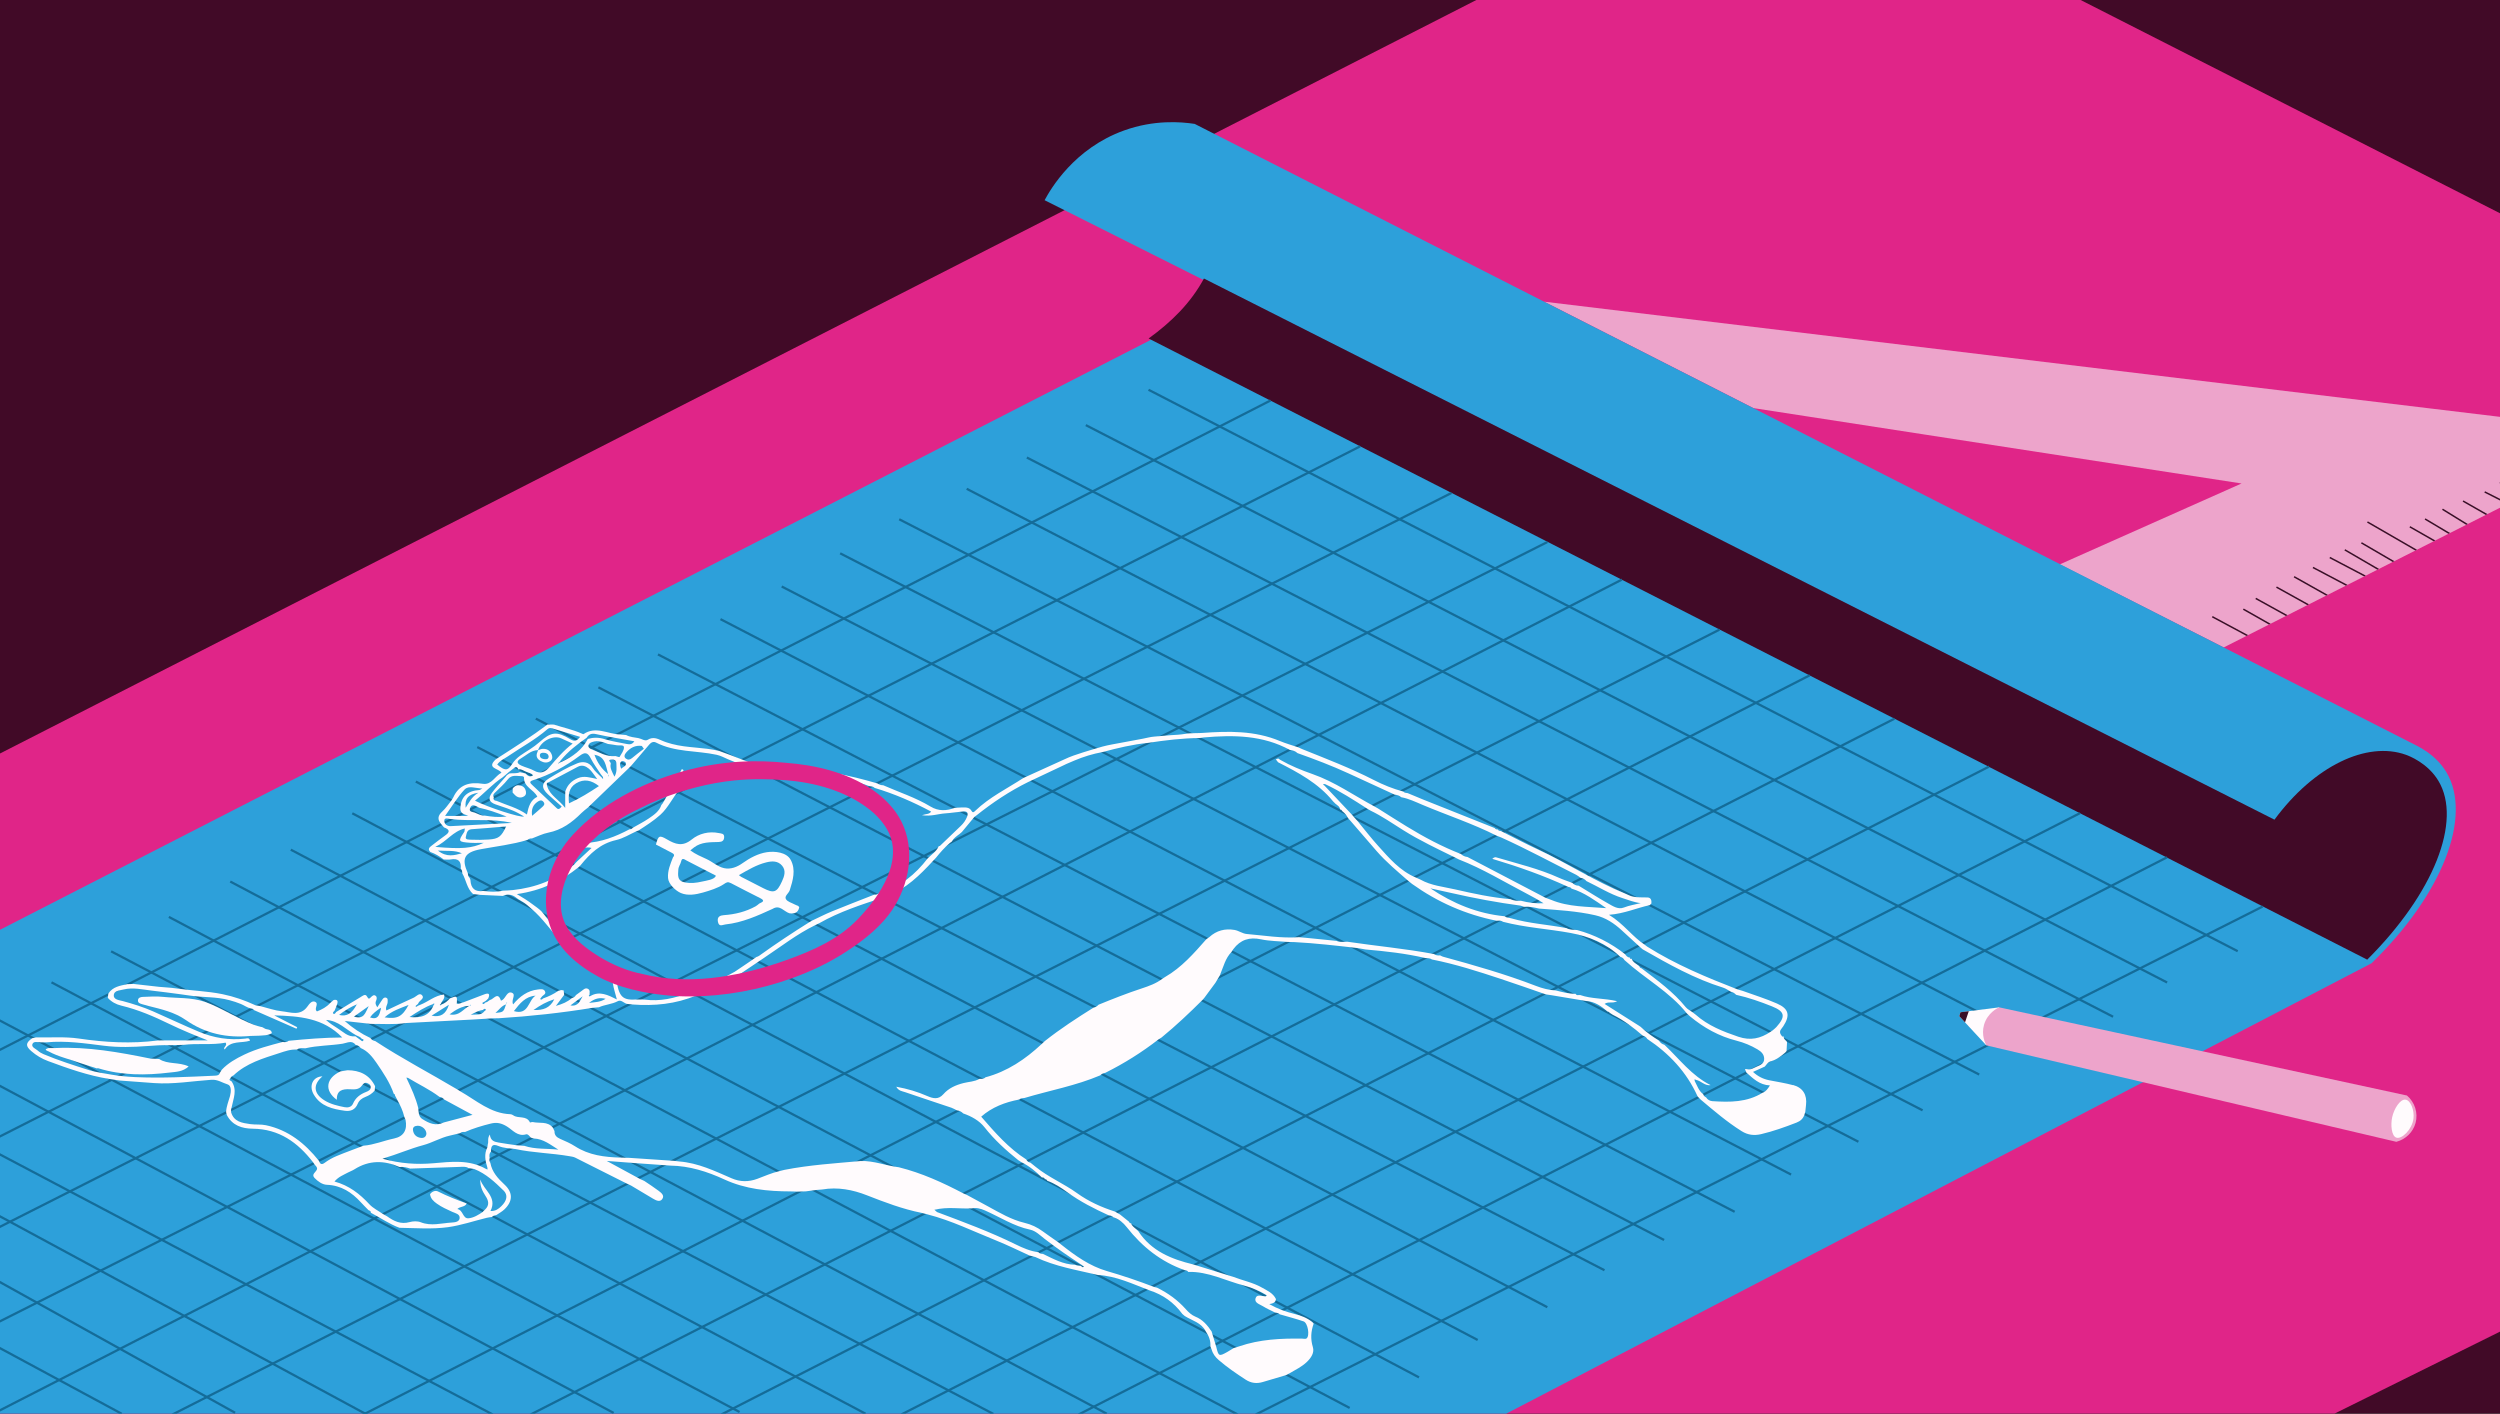 <?xml version="1.0" encoding="UTF-8"?>
<svg xmlns="http://www.w3.org/2000/svg" xmlns:xlink="http://www.w3.org/1999/xlink" id="Illustration" viewBox="0 0 840 475">
  <rect x="0" y="0" width="840" height="475" fill="#333333" stroke="none"/>
  <defs>
    <style>
      .cls-1 {
        clip-path: url(#clippath);
      }

      .cls-2 {
        fill: none;
      }

      .cls-2, .cls-3, .cls-4, .cls-5, .cls-6, .cls-7, .cls-8, .cls-9 {
        stroke-width: 0px;
      }

      .cls-10 {
        clip-path: url(#clippath-1);
      }

      .cls-3 {
        fill: #390f27;
      }

      .cls-4 {
        fill: #2da0da;
      }

      .cls-5 {
        fill: #410a27;
      }

      .cls-6 {
        fill: #146c99;
      }

      .cls-7 {
        fill: #e02588;
      }

      .cls-8 {
        fill: #fffbfd;
      }

      .cls-9 {
        fill: #eda4cb;
      }
    </style>
    <clipPath id="clippath">
      <rect class="cls-2" width="840" height="475"></rect>
    </clipPath>
    <clipPath id="clippath-1">
      <polygon class="cls-2" points="518.87 101.37 888.76 145.94 747.18 217.53 692.06 189.64 753.16 162.45 589.15 137.12 518.87 101.37"></polygon>
    </clipPath>
  </defs>
  <g class="cls-1">
    <g>
      <rect class="cls-5" x="-25.6" y="-2.5" width="954.94" height="477.47"></rect>
      <polygon class="cls-7" points="-25.6 266.24 500.95 -2.5 694.17 -2.5 929.34 117.09 929.34 403.17 784.43 474.96 -25.6 474.97 -25.6 266.24"></polygon>
      <polygon class="cls-9" points="518.87 101.37 888.76 145.94 747.18 217.53 692.06 189.64 753.16 162.45 589.15 137.12 518.87 101.37"></polygon>
      <path class="cls-4" d="m796.83,323.66l-292.03,152H-25.3s0-150.28,0-150.28L386.22,114.43c7.58-5.47,14.19-11.93,18.59-20.15l-53.82-27.01c2.02-3.77,9.91-17.39,26.68-23.43,10.09-3.63,19.02-2.94,23.75-2.21l410.77,209c5.27,2.76,8.15,6.05,9.83,8.88,8.7,14.72-1.13,40.77-25.19,64.15Z"></path>
      <path class="cls-5" d="m795.38,322.44L385.93,113.73c7.58-5.47,14.19-11.93,18.59-20.15l359.7,181.83c13.32-18.08,31.08-26.53,44.2-21.79.97.35,7.28,2.72,10.9,8.77,8.01,13.4-1.52,37.73-23.93,60.05Z"></path>
      <rect class="cls-6" x="26.31" y="385.84" width=".77" height="119.64" transform="translate(-375.82 252.5) rotate(-60.94)"></rect>
      <rect class="cls-6" x="7.26" y="419.37" width=".77" height="75.52" transform="translate(-398.35 246.91) rotate(-61.67)"></rect>
      <rect class="cls-6" x="401.17" y="389.6" width="379.45" height=".77" transform="translate(-112.33 307.99) rotate(-26.77)"></rect>
      <rect class="cls-6" x="339.18" y="381.47" width="411.53" height=".77" transform="translate(-114.13 290.25) rotate(-27.11)"></rect>
      <rect class="cls-6" x="277.85" y="374.01" width="445.34" height=".77" transform="translate(-115.48 268.38) rotate(-27.03)"></rect>
      <rect class="cls-6" x="212.24" y="367.03" width="482.47" height=".77" transform="translate(-117.51 246.57) rotate(-27.07)"></rect>
      <rect class="cls-6" x="146.16" y="358.94" width="518.71" height=".77" transform="translate(-119.01 223.56) rotate(-27.03)"></rect>
      <rect class="cls-6" x="88.26" y="351.68" width="549.93" height=".77" transform="translate(-120.42 203.83) rotate(-27.07)"></rect>
      <rect class="cls-6" x="25.1" y="343.34" width="584.25" height=".77" transform="translate(-121.18 180.71) rotate(-26.9)"></rect>
      <rect class="cls-6" x="-40.48" y="335.59" width="619.48" height=".77" transform="translate(-123.54 159.65) rotate(-27.12)"></rect>
      <rect class="cls-6" x="-66.32" y="321.01" width="619.35" height=".77" transform="translate(-118.56 143.81) rotate(-26.73)"></rect>
      <rect class="cls-6" x="-59.95" y="295.83" width="578.77" height=".77" transform="translate(-108.95 135.36) rotate(-26.82)"></rect>
      <rect class="cls-6" x="-58.28" y="272.83" width="544.74" height=".77" transform="translate(-100.44 126.42) rotate(-26.9)"></rect>
      <rect class="cls-6" x="-56.8" y="250.63" width="511.71" height=".77" transform="translate(-92.41 118.06) rotate(-27.07)"></rect>
      <rect class="cls-6" x="568.52" y="19.44" width=".77" height="411.73" transform="translate(107.96 627.73) rotate(-62.73)"></rect>
      <rect class="cls-6" x="546.09" y="32.08" width=".77" height="408.75" transform="translate(85.93 613.88) rotate(-62.73)"></rect>
      <rect class="cls-6" x="527.13" y="42.44" width=".77" height="410.5" transform="translate(65.83 603.32) rotate(-62.76)"></rect>
      <rect class="cls-6" x="503.11" y="55.44" width=".77" height="402.41" transform="translate(44.24 585.98) rotate(-62.65)"></rect>
      <rect class="cls-6" x="483.2" y="63.76" width=".77" height="408.03" transform="translate(24.31 575.39) rotate(-62.79)"></rect>
      <rect class="cls-6" x="463.74" y="74.95" width=".77" height="409.03" transform="translate(3.28 564.31) rotate(-62.77)"></rect>
      <rect class="cls-6" x="443.17" y="86.85" width=".77" height="407.05" transform="translate(-17.84 551.48) rotate(-62.72)"></rect>
      <rect class="cls-6" x="421.54" y="98.69" width=".77" height="405.25" transform="translate(-39.82 537.11) rotate(-62.58)"></rect>
      <rect class="cls-6" x="401.6" y="109.89" width=".77" height="407.37" transform="translate(-61.32 526.35) rotate(-62.63)"></rect>
      <rect class="cls-6" x="379.7" y="122.09" width=".77" height="403.36" transform="translate(-82.3 512.16) rotate(-62.59)"></rect>
      <rect class="cls-6" x="359.19" y="132.12" width=".77" height="404.08" transform="translate(-102.29 500.4) rotate(-62.7)"></rect>
      <rect class="cls-6" x="339.74" y="142.2" width=".77" height="405.82" transform="translate(-123.36 486.41) rotate(-62.37)"></rect>
      <rect class="cls-6" x="317.7" y="154.83" width=".77" height="403.11" transform="translate(-145.38 472.07) rotate(-62.26)"></rect>
      <rect class="cls-6" x="297.19" y="165.29" width=".77" height="405.45" transform="translate(-166.86 459.06) rotate(-62.13)"></rect>
      <rect class="cls-6" x="275.21" y="178.21" width=".77" height="402.2" transform="translate(-188.47 446.16) rotate(-62.2)"></rect>
      <rect class="cls-6" x="246.34" y="194.21" width=".77" height="383.2" transform="translate(-209.68 423.47) rotate(-62.12)"></rect>
      <rect class="cls-6" x="213.91" y="213.28" width=".77" height="356.59" transform="translate(-232.04 397.62) rotate(-62.09)"></rect>
      <rect class="cls-6" x="185.15" y="230" width=".77" height="334.69" transform="translate(-252.52 377.16) rotate(-62.33)"></rect>
      <rect class="cls-6" x="153.67" y="247.8" width=".77" height="309.53" transform="translate(-273.79 350.16) rotate(-62.08)"></rect>
      <rect class="cls-6" x="122.67" y="266.1" width=".77" height="283.85" transform="translate(-295.14 325.95) rotate(-62.11)"></rect>
      <rect class="cls-6" x="90.71" y="282.96" width=".77" height="260.86" transform="translate(-316.59 299.41) rotate(-61.95)"></rect>
      <rect class="cls-6" x="69.74" y="316.68" width=".77" height="216.45" transform="translate(-338.4 288.63) rotate(-62.18)"></rect>
      <rect class="cls-6" x="49.07" y="350.11" width=".77" height="170.61" transform="translate(-357.14 271.97) rotate(-61.62)"></rect>
      <path class="cls-8" d="m126.02,364.99c-.04.48-.08.96-.12,1.43-.84,1-1.9,1.68-3.11,2.14-1.16.44-2.12,1.15-2.6,2.31-.81,1.98-2.36,2.62-4.31,2.35-4.11-.56-8.12-1.49-10.44-5.42-1.78-3.02-.27-6.09,2.91-6.14-3.28,2.76-3.02,5.79.69,8.08,2.06,1.28,4.39,1.81,6.71,2.27,1.11.22,2.33.02,2.85-1.17.88-2.04,2.43-3.18,4.42-3.95.77-.3,1.61-.68,1.54-1.78-.04-.61-.55-.87-.96-1.09-.96-.52-1.5.04-2.06.82-.99,1.35-2.54,1.22-3.98,1.15-2.49-.12-4.49.34-4.38,3.54-4.31-3.08-3.67-7.3,1.25-9.55.78-.13,1.56-.25,2.34-.38,4.12.02,7.37,1.52,9.27,5.37Z"></path>
      <path class="cls-8" d="m226.11,288.09c.85-.93.08-1.3-.6-1.66-1.7-.9-3.41-1.78-5.12-2.67.79-2.98,1.13-3.24,3.69-1.74,2.84,1.66,5.22,2.57,8.35.04,2.44-1.98,5.77-2.85,9.16-2.14.8.17,1.78.09,1.73,1.37-.05,1.18-.68,1.58-1.81,1.62-2.87.1-5.81-.06-8.29,1.81-.39.29-.76.6-1.27,1.01,1.77,1.31,3.63,2.08,5.46,2.92,2.01.92,3.73,2.59,5.92,3.06s4.37-.4,6.17-1.69c2.4-1.72,5.23-3.25,8.24-3.69,2.58-.38,6.55-.01,7.95,2.6,1.77,3.32.74,6.84-.33,10.18-.35,1.09-1.9,1.97-1.28,3.01.52.88,1.94,1.23,2.97,1.79.36.2.76.32,1.14.48.12.14.24.29.36.43-.35,1.85-1.6,2.28-3.26,2.05-1.88-.54-3.25-3.01-5.68-1.5-5.09,2.33-10.19,4.64-15.85,5.24-1.03.11-2.16.96-2.54-.9-.35-1.74.83-2.14,1.99-2.22,3.79-.26,7.37-1.15,10.7-2.98.44-.24.81-.61,1.22-.92.95-.48,2.18-.88.27-1.83-3.27-1.63-6.51-3.32-9.76-5-1.13-.59-1.51-.31-2.43.31-1.94,1.31-4.75,2.18-7,2.82-2.36.67-5.09,1.16-7.43.17-1.77-.75-4.17-2.99-4.32-5.06-.18-2.48.79-4.69,1.66-6.92Zm2.76,1.32c-.23,1.02-.91,1.69-.96,2.86-.04.8-.15,1.64.03,2.42.27,1.17,1.16,1.62,2.25,1.82,1.92.35,3.84.14,5.72-.31,1.09-.26,4.42-.65,4.6-2-3.33-1.72-6.62-3.44-9.93-5.12-.59-.3-1.4-1.05-1.72.34Zm19.4,4.63c.45.35.57.48.72.56,2.48,1.28,4.97,2.55,7.45,3.82,3.58,1.82,4.59,1.48,6.29-2.25.79-1.73,1.46-3.59.08-5.27-1.42-1.72-3.42-1.63-5.39-1.13-3.23.81-6.04,2.49-9.14,4.27Z"></path>
      <path class="cls-8" d="m68.76,336.57c5.79,2.1,10.91,5.63,16.66,7.81.78.29,1.6.47,2.4.7,0,0,.17,0,.17,0,.26.13.51.26.77.39.8.66,2.38.08,2.59,1.66-1.37.86-2.94.74-4.45.87-.93.08-1.88,0-2.81.08-7.88.74-15.12-.78-21.75-5.41-3.64-2.54-8.05-3.56-12.34-4.64-.74-.19-1.47-.4-2.21-.61-.66-.19-1.43-.4-1.44-1.22-.01-1.02.95-1.21,1.64-1.24,2.29-.1,4.61-.25,6.88,0,4.63.48,9.37.11,13.88,1.63Z"></path>
      <path class="cls-8" d="m16.27,352.14c.82,0,1.64,0,2.46,0,10.78-.5,21.3,1.41,31.78,3.54.99.05,1.97.1,2.96.15,2.91,1.89,6.59.92,9.92,2.49-1.99,1.83-4.26,1.8-6.31,2.05-8.1.98-16.17,1.02-24.08-1.44-.15-.05-.33.03-.5.05-1.86-.6-3.72-1.2-5.58-1.8-3.5-1.32-7.22-2.06-10.53-3.88-.43-.23-2-.59-.11-1.15Z"></path>
      <path class="cls-8" d="m180.78,252.08c.48-.16.94-.41,1.43-.45,1.39-.12,2.5.41,3.09,1.71.36.8.45,1.72-.34,2.32-1.05.8-2.23.64-3.32.03-1.18-.66-1.67-1.62-1.08-2.96.1-.23.18-.47.27-.7,0,0-.05.05-.05.05Zm3.57,2.1c-.12-.88-.79-1.19-1.58-1.25-.7-.05-1.46.09-1.36,1.01.1.91.94,1.08,1.7,1.16.62.06,1.19-.07,1.24-.92Z"></path>
      <path class="cls-8" d="m172.23,266.28c.02-.48.04-.96.07-1.43.55-.54,1.06-1.06,1.95-1,1.14.09,1.98.55,2.34,1.63.25.75.28,1.58-.48,2.07-.95.62-1.95.53-2.83-.18-.39-.31-.7-.72-1.05-1.09Z"></path>
      <polygon class="cls-8" points="667.41 351.25 658.32 341.44 658.71 340.12 671.71 338.47 667.41 351.25"></polygon>
      <polygon class="cls-3" points="660.25 343.52 661.51 339.76 658.71 340.12 658.32 341.44 660.25 343.52"></polygon>
      <path class="cls-9" d="m808.71,368.09l-137-29.63c-.51.23-3.91,1.86-5.06,5.82-1.02,3.52.45,6.39.76,6.96,45.92,10.8,91.84,21.61,137.76,32.41,3.14-.82,5.62-3.24,6.46-6.33.91-3.34-.23-6.96-2.91-9.24Z"></path>
      <path class="cls-8" d="m810.93,375.84c-.46,3.7-3.95,7.02-5.76,6.41-1.63-.55-1.97-4.29-1.39-6.9.6-2.73,2.63-6.12,4.49-5.87,1.74.24,3,3.62,2.66,6.36Z"></path>
      <g>
        <path class="cls-8" d="m380.07,411.04s0,.01,0,.02c.02,0,.04,0,.06,0h-.07Z"></path>
        <path class="cls-8" d="m502.22,278.22s.01.02.02.03c0,0,.01,0,.02,0l-.03-.03Z"></path>
        <path class="cls-8" d="m540.18,339.94s-.02-.01-.02-.02c-.01,0-.02,0-.03,0l.05.02Z"></path>
        <path class="cls-8" d="m503.27,278.69s.01.02.02.03h.03l-.04-.03Z"></path>
        <path class="cls-8" d="m602.44,364.61c-2.61-.71-5.3-1.11-7.96-1.64-2.03-.4-3.81-1.27-5.47-2.81,1.41-.63,2.69-1.22,3.96-1.79.6-.65.98-1.49,1.99-1.76,1.88-.5,3.39-1.68,4.85-2.92.17-.19.35-.39.52-.59,0,0-.05,0-.05,0,.06-.99.12-1.98.17-2.98-.38-.61-1.24-.97-1.11-1.88-.58.26-.73-.3-.99-.63-.75-1.22.29-1.95.82-2.77,2.38-3.66,1.92-5.9-2.1-7.65-3.77-1.65-7.73-2.87-11.61-4.28-.53-.15-1.06-.3-1.6-.45-10.48-4.07-20.85-8.37-30.41-14.4-.22-.17-.44-.34-.67-.51-4.31-2.81-7.23-7.18-12.16-10.17,5.24-.41,9.35-2.33,13.71-3.25.18-.19.37-.38.55-.58.08-1-.13-1.95-1.29-2-1.81-.09-3.49.11-5.28-.38-.75-.2-1.43-.59-2.14-.88-10.27-4.14-19.52-10.3-29.54-14.93-4.15-1.92-8.19-4.07-12.29-6.12-.42-.06-.87-.06-1.07-.53-.43,0-.82-.06-1.05-.48-8.03-3.2-16.07-6.39-24.09-9.6-1.73-.69-3.44-1.43-5.16-2.14-.52-.1-1.09-.05-1.47-.53-3.45-.91-6.74-2.25-9.89-3.87-7.76-3.99-15.89-7.09-23.96-10.34-.47-.21-.93-.42-1.39-.63-2.09-.71-4.23-1.3-6.26-2.15-8.43-3.51-17.23-3.34-26.08-2.7-.76.06-1.53.05-2.29.07-1.14.03-2.23.03-3.35.23-1.68.3-3.4.36-5.11.47-1.81.12-3.62.35-5.43.47-1.25.09-2.54.48-3.77.7-1.28.24-2.57.48-3.85.72-2.17.4-4.34.81-6.52,1.21-2.15.4-4.2.96-6.28,1.62-1.13.36-2.27.68-3.4,1.04-2.15.69-4.31,1.38-6.34,2.37l-1.17.53-12.56,5.71c-5.46,3.56-11.38,6.43-16.15,11.01-.32.31-.8.85-1.21.12-.84-1.52-2.26-1.19-3.58-1.22-.69.04-1.38.07-2.08.11-2.79,1.04-5.46,1.21-8.18-.43-5-3.02-10.57-4.8-15.89-7.15-.73.02-1.37-.22-1.96-.62-9.47-2.75-19.03-4.88-28.97-4.58-2.62.08-5.23.31-7.85.47-1.99.08-3.84-.21-5.21-1.87-.36-.43-.59-.82-1.1-1.1-.54-.3-1.14-.49-1.72-.7-1.09-.4-2.16-.85-3.25-1.25-.46-.17-.93-.35-1.39-.53-.9-.35-1.83-.64-2.73-1-.32-.13-.64-.27-.97-.36-5.2-1.27-10.64-.95-15.83-2.33-1.14-.31-2.29-.65-3.37-1.13-1.58-.7-3.02-1.37-4.79-.27-.93.57-2.05-.38-3.1-.57-1.41-.25-2.85-.34-4.15-1.04-.68-.06-1.36-.12-2.04-.18-4.08-.12-8.13-2.94-12.25-.13-.12.08-.43-.1-.64-.19-3-1.34-6.23-1.99-9.33-3.01-.72,0-1.44-.01-2.16-.02-5.28,3.99-10.88,7.5-16.43,11.08-.33.21-.65.43-.98.65-3.19,3.06.99,2.93,1.95,4.46-2.17,1.11-3.31,4.18-6.24,3.73-4.46-.68-7.95.19-9.96,4.58-.2.33-.4.66-.6,1-1.01,1.25-1.9,2.64-3.07,3.71-1.56,1.42-1.73,2.72-.35,4.27.3.37.6.73.9,1.09,1.96.69,2.14,1.54.34,2.76-1.52,1.04-2.93,2.23-4.42,3.33-.82.6-1.47,1.19-.5,2.17,1.64.57,3.11,1.46,4.49,2.52.77,0,1.55.13,2.3-.01,2.55-.47,3.67.54,3.43,3.1.48.42.48,1.01.53,1.58,1.3,2.25,1.53,5.07,3.59,6.92.79.1,1.59.2,2.38.3,2.56.12,5.11.24,7.67.35,1.09-.56,2.39-.56,3.49-.03.57.27,1.04.71,1.57,1.06.65.42,1.32.79,1.97,1.21.96.61,1.7,1.37,2.56,2.09,1.9,1.6,3.55,3.46,5.14,5.37.81.97,1.61,1.96,2.43,2.93,1.08,1.28,2.18,2.57,3.62,3.47,1.6,1,3.33,1.79,4.9,2.84,1.5,1,2.91,2.14,4.18,3.42,1.02,1.03,2.03,2.37,3.45,2.53,2.9.32,3.31,2.24,3.64,4.52.23,1.58.76,3.13,1.33,5.37-2.99-1.5-5.83-2.92-8.84-1.16-.21.13-.45.24-.59-.06-.03-.06.17-.22.26-.34-.05-.71.33-1.57-.57-2.01-.84-.41-1.41.23-2,.65-.67.48-1.33.97-2,1.46-.31.57-.81.87-1.42,1.04-1.4,1.23-3.04,1.96-5.32,2.6,1.12-1.5,1.95-2.6,2.78-3.71-.06-.5-.11-1.01-.17-1.51-.28-.04-.56-.08-.84-.11-.32.08-.64.17-.96.26-1.57,1.11-3.31,1.93-5.13,2.57-.28.29-.58.57-.97.19-.03-.03.31-.44.48-.67.4-.66,1.72-.94,1.11-2-.48-.85-1.49-.63-2.34-.54-3.49.38-6.1,2.33-8.32,5-.8-1.49,1.15-3.32-.47-3.92-1.54-.57-2,1.71-3.15,2.46-.14.09-.3.14-.48.22-1.06-3.24-2.47-.4-3.74-.22-.3.21-.61.43-.91.65-.24.09-.48.17-.72.26-.16.36-.56.6-.77.32-.3-.39.25-.43.48-.59.21-.14.42-.28.63-.41.26-.25.51-.49.76-.74.77-1.8-.02-1.9-1.45-1.34-2.25.87-4.52,1.72-6.78,2.58-.79.14-1.49.71-2.35.51.21-2.69.13-2.75-2.31-1.79-.79.94-1.71,1.69-2.89,2.09-.12.24-.27.32-.5.12.1-.09.2-.18.3-.28.35-1.06,1.56-1.81,1.16-3.15l-.08-.08c-3.03.32-5.28,2.44-7.99,3.48-.24.1-.48.19-.71.29-.17.07-.36.33-.54.34-.31.02-.37-.2-.1-.44.25-.22.62-.39.75-.73.36-.97,2.22-1.58,1.27-2.68-.87-1.02-1.93.41-2.86.82-3.06,1.37-6.08,2.84-9.15,4.28-.43-1.17.44-1.93.43-2.85,0-.51.15-1.08-.36-1.38-.53-.31-1.03,0-1.33.42-.6.83-1.12,1.71-1.78,2.73-.86-1.29-.58-1.75-.4-2.21.22-.58.38-1.22-.17-1.64-.61-.48-1.12.04-1.54.44-.55.54-.81.86-1.33-.17-.57-1.13-1.52-.21-2.17.16-2.77,1.63-5.5,3.35-8.24,5.03-.19.37-.57.83-.89.57-.42-.35.08-.71.37-1,.3-.76.64-1.5.89-2.28.34-1.06-.01-1.6-1.2-1.33-.39.34-.78.67-1.17,1.01-1.21,1.38-2.78,2.16-4.43,2.82-.14-.17-.28-.28-.33-.42-.32-.94.89-2.26-.25-2.8-1.16-.55-2.03.76-2.61,1.55-2.39,3.36-5.67,1.92-8.62,1.62-2.41-.25-4.75-1.11-7.12-1.7-.59-.11-1.17-.21-1.75-.32-3.53-1.65-7.23-2.94-11.05-3.72-5.18-1.06-10.56-1.19-15.79-1.97-1.83-.28-3.68-.3-5.51-.5l-8.62-.97c-.7.02-1.39.05-2.08.07-2.39.52-4.87.84-6.37,3.16-.06.48-.12.96-.18,1.44,1.23,1.36,2.79,2.2,4.55,2.62,5.65,1.35,10.93,3.63,16.13,6.16,4.18,2.02,8.48,3.79,12.88,5.51h-14.25c-.83,0-1.67.02-2.5.03-8.88,1.16-17.68.66-26.53-.64-4.73-.7-9.63-.29-14.45-.38-.42.09-.84.18-1.26.27-2.19,1.61-2.27,2.59-.26,4.34,1.68,1.46,3.56,2.58,5.66,3.35,6.67,2.47,13.37,4.84,20.43,5.98,1.19.18,2.37.36,3.56.54,3.87.29,7.75.58,11.62.86,6.46.46,12.84-.67,19.25-1.11,2.12-.15,3.67,1.03,5.44,1.56,1.29.39,1.2,2.4.8,3.88-.49,1.79-1.25,3.51-1.32,5.4.08.34.16.68.25,1.02,1.86,3.52,5.09,4.54,8.72,4.58,8.82.09,15.11,4.61,20.24,11.27.21.31.43.62.65.93.4.43.89.88.64,1.52-.37.93-1.93,1.62-.8,2.81,1.11,1.16,2.6,2.25,4.13,2.31,4.83.2,8.4,2.53,11.5,5.94.79.87,1.64,1.69,2.46,2.54l.11.08c.38.16.8.29.73.84,3.21,1.67,6.19,3.79,9.61,5.05,5.43.09,10.9.53,16.28-.2,4.42-.61,8.72-2.09,13.08-3.16.57-.14,1.17-.19,1.76-.28.35-.53.96-.45,1.46-.64.9-.63,1.9-1.15,2.69-1.9,2.86-2.73,2.91-5.66.03-8.34-2.22-2.06-4.19-4.21-4.76-7.31-.41-.5-.35-1.06-.24-1.64-.14-.77-.15-1.52.48-2.12-.09-1.81.41-2.76,2.45-1.9,1.81.76,3.79.8,5.72,1.03,5.98,1.29,12.13,1.35,18.14,2.4.66.12,1.36.19,1.95.48,5.76,2.87,11.5,5.78,17.25,8.68.51.23,1.01.46,1.51.7,2.47,1.47,4.93,2.96,7.41,4.42.97.57,2.23,1.22,3.02.22,1-1.25-.26-2.19-1.18-2.89-1.54-1.17-3.18-2.2-4.78-3.29-.51-.23-1.01-.46-1.51-.69-3.54-1.92-7.08-3.84-11.1-6.03,3.52.27,6.55.5,9.59.73,3.94.28,7.88.56,11.82.84,6.39.1,12.36,2,18.06,4.63,7.13,3.29,14.63,4.02,22.3,4.04.84,0,1.69.05,2.54.07.87-.03,1.74-.06,2.61-.09,1.18-.16,2.35-.31,3.52-.47.66-.06,1.31-.11,1.97-.16,5.19-.9,10.24.09,14.96,1.94,6.02,2.36,12.02,4.64,18.37,5.91.66.17,1.32.34,1.99.51,8.08,2.06,15.53,5.75,23.21,8.83,3.77,1.51,7.41,3.33,11.11,5,.65.17,1.3.34,1.95.51,6.67,3.18,13.93,4.35,21.02,6.03,6.21.34,11.71,3.04,17.38,5.18,4.47,1.45,8.13,4.04,10.92,7.82v.03c.29.25.58.5.87.75,2.47,1.56,5.61,2.21,7.07,5.16,1.04,1.53,1.71,3.17,1.55,5.07.14.33.28.67.42,1,.38,1.45,1.24,2.58,2.36,3.55,2.84,2.45,5.91,4.55,9.05,6.59,1.87,1.22,3.76,1.42,5.82.8,2.6-.77,5.19-1.53,7.79-2.31.38-.19.76-.39,1.13-.59,2.02-1.2,4.17-2.2,5.89-3.87,1.41-1.36,2.54-3.1,1.98-4.94-.84-2.75-.66-5.28.26-7.87,0,0,.03.01.04.02-.16-.19-.32-.38-.49-.58-1.74-1.4-3.76-2.17-5.89-2.7-2.88-.71-5.66-1.68-8.57-3.32,1.32-.22,2.15-.57,2.25-1.7-.99-2.06-3-2.87-4.8-3.9-2.97-1.69-6.35-2.31-9.5-3.55-4.49-1.39-8.98-2.79-13.48-4.18-7.32-1.77-14.08-4.47-18.44-11.13h.05c-.21-.19-.43-.39-.65-.58-.66-.66-1.57-1.1-1.84-2.11-.38.02-.59-.24-.74-.56-1-.8-1.99-1.6-2.99-2.4-.58-.33-1.16-.66-1.73-.99-4.52-1.46-8.82-3.38-12.7-6.18-4.46-3.22-9.62-5.34-13.91-8.83-.58-.48-1.18-.95-1.77-1.42-.66-.12-1.12-.5-1.42-1.09-5.92-3.77-10.48-9.02-15.12-14.36,3.58-3.17,8.01-4.87,12.81-5.77.5-.48,1.15-.42,1.76-.52,8.49-2.54,17.26-4.12,25.46-7.61.44-.53,1.06-.71,1.7-.85,6.31-3.15,12.26-6.88,17.84-11.21.35-.22.7-.44,1.05-.66,4.85-3.98,9.4-8.27,13.83-12.7.18-.21.36-.42.54-.63,1.24-1.68,2.48-3.36,3.72-5.04.42-.7.83-1.39,1.25-2.09.12-.22.25-.43.37-.65v-.14c1.1-2.56,1.71-5.36,3.75-7.45.22-.33.44-.66.66-1,2.37-3.14,5.38-4.11,9.29-3.27,2.94.62,6.01.61,9.03.88.72.02,1.43.03,2.14.05,7.13.37,14.21,1.2,21.29,2.01.88.15,1.76.31,2.64.47,6.74.59,13.46,1.32,20.07,2.87.77.09,1.58-.01,2.26.49,7.89,1.56,15.53,4.02,23.15,6.54,5.06,1.66,10.07,3.46,15.1,5.19.61.09,1.22.18,1.84.27,3.89.65,7.79,1.3,11.68,1.95,2.9.17,5.13,1.73,7.23,3.55.37.03.64.19.79.55l.12-.02c.27.18.53.35.8.53,3.72,1.84,7,4.31,10.11,7.03.62.2,1.18.5,1.51,1.1,7.39,4.91,13.26,11.15,16.93,19.33.35.36.7.72,1.05,1.08,4.43,3.72,8.81,7.49,13.73,10.58,2.11,1.33,4.26,1.55,6.59,1,4.06-.96,7.97-2.36,11.86-3.87,1.27-.49,2.18-1.28,2.63-2.58.11-.35.21-.7.32-1.05.08-.76.14-1.51.24-2.27.42-3.41-1.04-5.84-4.38-6.74Zm-57.5-51.99c2.12,1.94,4.25,3.89,6.37,5.83.21.17.43.35.64.53,8.67,4.97,17.38,9.88,27,12.86.94.29,1.78.93,2.66,1.4.7.12,1.24.51,1.72,1.01,4.15.92,8.15,2.32,12.09,3.9,4.32,1.74,4.62,3.39,1.45,6.93-.39.43-.87.78-1.31,1.17-.24.15-.47.31-.7.46-3.33,2.23-6.69,3.02-10.77,1.64-5.2-1.77-10.18-3.73-14.34-7.42-.37-.29-.75-.57-1.13-.86-.74-.55-1.65-.97-2.21-1.66-4.18-5.16-9.51-9-14.73-12.97l-.02-.04c-.41-.11-.74-.33-.87-.77-.89-.78-2.11-1.23-2.55-2.48-.4.06-.7,0-.52-.54l-.07.17-.17-.05c-.69-.12-1.08-.61-1.46-1.13-4.83-3.79-10.19-6.5-16.11-8.11-1.22-.1-2.47-.03-3.6-.65-6.19-1.19-12.52-1.53-18.6-3.3-.69-.24-1.5-.08-2.07-.67-9.13-.88-17.37-4.24-25.03-9.39,2.39.53,4.78,1.04,7.17,1.59,7.63,1.74,15.3,3.18,23.06,4.21.41.06.8.27,1.2.41,1.73-.18,3.4.2,5.07.59,6.32.49,12.67.83,18.89,2.24,3.53.8,6.35,2.72,8.95,5.1Zm-89.1-37.06c-.6-.69-1.21-1.38-1.81-2.06-3.02-3.2-6.04-6.4-9.06-9.6-.19-.1-.48-.2-.28-.45.08-.09.41.03.62.05,5.01,2.34,9.63,5.35,14.26,8.33.33.19.65.37.98.56,3.83,1.85,7.32,4.28,10.91,6.53,5.55,3.49,11.47,6.26,17.33,9.15.45.23.91.46,1.36.69,8.03,3.12,15.37,7.63,22.98,11.59,1.86.97,3.7,1.97,5.51,3.15-2.6.13-5.12-.19-7.61-.85-1.24.11-2.45-.02-3.59-.54-6.27-.54-12.4-1.87-18.52-3.27-3.94-.9-8.05-1.26-11.68-3.31-.5-.22-.99-.44-1.48-.66-5.36-2.23-9-6.55-12.74-10.7-2.27-2.52-4.35-5.21-6.51-7.83v-.03c-.22-.26-.45-.52-.67-.77Zm-240.19-24.93c.23.32.46.64.69.96-1.33,1.04-2.7,2.03-3.98,3.13-.71.61-1.41.66-2.06.17-.79-.61-.44-1.4.07-2,1.38-1.64,3.09-2.56,5.28-2.26Zm-10.28,4.57c.9-.1,1.75.21,1.74,1.34-.01,1.31.33,2.68-.65,4.43-.79-1.66-1.61-2.92-1.24-4.36.13-.51-1.33-1.25.15-1.41Zm1.45-1.16c-3,.3-5.49-1.23-8.1-2.31-.5-.21-1.14-.55-1-1.29.12-.64.63-.89,1.23-1.11,1.9-.68,3.6-.01,5.32.64.99.15,1.98.25,2.95.44.86.18,2.39-.26,2.43.65.04,1.09-.87,2.24-1.49,3.3-.07.11-.88-.21-1.35-.33Zm-2.45,6.13s-.02-.06-.03-.08c-2.18-1.69-3.67-3.89-4.59-6.47-.02,0-.04,0-.06-.01-.01-.03-.02-.06-.04-.09.03.02.05.03.08.04,0,.02.02.04.02.06,3.75.58,3.79,3.79,4.59,6.47.02.02.05.04.07.05v.13c.07.17.14.34.2.52-.07,0-.14.01-.21.02,0-.18,0-.35.01-.53-.02-.03-.03-.07-.04-.1Zm-10.81,3.03c2.69-1.62,5.16-1.06,7.69.92-3.26,2.17-6.46,4.15-10.07,5.8-.27-2.82-.13-5.21,2.38-6.72Zm-3.61,2.67c-.02.35-.03.7-.04,1.04v4.55c-2.15-2.86-5.05-4.12-6.01-7.18-.12-.56-.53-1.2.43-1.44,3.28-1.74,6.57-3.47,9.85-5.22,1.41-.75,2.68-.17,3.67.65,1.01.83,1.69,2.06,2.81,3.48-2.43-.5-4.41-1.17-6.48-.3-2.1.87-3.51,2.27-4.23,4.41Zm9.27-7.78c-1.28-2.21-3.51-2.31-5.21-1.63-3.29,1.31-6.39,3.16-9.43,5-2.69,1.63-2.76,3.31-.46,5.44,1.53,1.42,3.13,2.77,4.61,4.08-.94,1.22-1.36.85-1.73.51-2.72-2.56-5.45-5.12-8.14-7.71-.54-.51-1.29-1.15.13-1.6,5.73-1.81,10.96-4.64,15.75-8.22,1.78-1.33,2.72-1.19,3.73.81.95,1.88,2.25,3.58,3.39,5.36.22.29.45.58.67.86.05.2.19.53.14.57-.27.18-.37-.06-.44-.27-.27-.26-.53-.51-.8-.76-.75-.81-1.67-1.51-2.2-2.44Zm-32.73,8.06c1.38-1.39,2.9-2.66,4.08-4.21,1.4-1.84,3.17-1.12,4.87-1.14.22,0,.64.25.63.36-.2,3.34,3.34,4.09,4.47,6.55-2.29,1.12-2.97,3.3-3.49,5.97-3.18-2.27-6.82-3.13-10.2-4.59-.74-.07-1.23-.34-.93-1.21-.47-.79.08-1.24.57-1.73Zm14.12,3.25c.64-.44,1.36-.78,2.01.05.61.77.05,1.27-.44,1.72-1.04.96-2.13,1.86-3.39,2.95-.34-2.22.31-3.67,1.82-4.72Zm-1.16-10.45c-1.31-.75-2.85-1.06-4.24-1.69-1.34-.6-1.95-1.41-.24-2.39,1.88-1.07,3.44-2.8,5.82-2.83.99-3.06,5.07-5.15,7.76-3.96,1.23.54,2.44,1.11,3.86,1.76-2.99,2.28-5.41,5.11-7.83,7.95-1.37,1.62-2.97,2.38-5.12,1.16Zm29.46-3.2c.25-.16,1.19.18,1.31.49.46,1.16-.85,1.37-1.51,2.07-.28-.9-.82-1.88.2-2.55Zm-11.82-7.83c.76-1.21,1.65-1.6,3.2-1.26,4.22.94,8.5,1.62,12.85,2.41-.69,1.05-1.54,1.12-2.5.92-2.49-.54-5.04-.87-7.45-1.63-1.96-.62-3.78-.62-5.68-.08-1.9,3.73-5.13,5.95-8.77,7.7-.22.08-.45.16-.68.25-.11.11-.21.22-.33.31-.02,0-.12-.1-.18-.16.13-.09.26-.17.38-.26.15-.19.29-.39.44-.58,2.47-3.05,5.54-5.41,8.72-7.63Zm-30.03,8.99c.87-1.35,2.34-1.92,3.59-2.78,4.42-3.03,9.18-5.55,13.25-9.09.76-.66,1.41-.38,2.12-.17,2.92.88,5.84,1.78,8.9,2.72-1.07,1.4-1.89,1.64-3.3.79-4.64-2.79-6.43-2.51-10.44,1.05-.95.84-2,1.58-3.06,2.29-2.23,1.47-4.57,2.61-6.12,5.1-1.45,2.34-2.44,2.11-4.92.09Zm1.87,4.24c.18-.15.37-.31.55-.47s.37-.31.56-.46c.28-.25.56-.49.84-.73.57-.44,1.15-.88,1.72-1.32.82-.8,1.28-.39,1.63.47l.02-.12c1.06-.22,1.8.59,2.71.85.72.35,1.61.36,2.14,1.14-1.15.8-1.84.07-2.54-.63-.62-.14-1.25-.29-1.87-.43-1.11.55-2.33.26-3.49.42-.29.18-.58.37-.87.56-.16.21-.33.42-.5.64-.15.16-.3.32-.45.49-1.38,1.62-2.86,3.15-4.12,4.86-1.35,1.84-.9,3.08,1.18,3.83,2.63.96,5.36,1.67,7.83,3.04.59.32,1.16.67,1.8,1.04-1.04.53-12.12-3.06-16.47-5.3,3.24-2.59,5.91-5.64,9.32-7.87Zm-10.99,10.37c.41-1.21,1.29-1.05,2.2-.59.29.15.57.31.85.47,2.94.62,5.76,1.59,9.23,2.97-2.94.32-5.11.04-7.28-.32-1.32.11-2.39-.64-3.55-1.05-.64-.22-1.91-.14-1.45-1.47Zm-1.46-.15c-.38-2.93.74-4.49,4.26-5.01-2.39,1.43-3.13,3.32-4.26,5.01Zm-.38-6.09c1.37-1.47,3.67-.38,5.96-.35-.58.31-.79.51-1.01.52-4.06.26-6.21,2.29-6.37,6.13-.08,1.77,1.3,2.08,2.64,2.46-.41.05-.82.12-1.23.12-2.03.01-4.05,0-6.55,0,2.37-3.28,4.19-6.34,6.56-8.9Zm-6.82,10.62c-.08-1.31,1.25-.83,1.87-.74,6.91.94,13.94-.33,20.82,1.35-6.83.35-13.66.7-20.49,1.07-1.26.07-2.13-.66-2.2-1.68Zm20.79,1.78c-1.65,3.47-2.54,4.18-5.87,4.4-1.94.12-3.9.16-5.84.06-.69-.04-2.17.1-1.84-.97.27-.86.23-2.43,1.93-2.55,3.87-.25,7.74-.62,11.62-.94Zm-22.94,8.11c3.13.22,5.64-.2,8.05.92-2.53.66-5.06,1.47-8.05-.92Zm-.88-1.23c3.9-1.81,5.91-5.27,9.93-6.19-.11.7-.07.97-.19,1.14-2.14,3.18-2.07,3.37,1.92,3.66,1.44.1,2.89.02,4.63.02-4.1,1.86-7.29,2.14-16.29,1.37Zm60.6,42.69c4.22,1.02,8.33,2.02,12.44,3.01l.17-.58c-3.64-1.12-7.23-2.46-10.93-3.32-4.16-.96-7.78-2.49-10.74-5.75-1.06-1.17-2.39-2.06-3.75-2.86-1.65-.97-3.37-1.97-4.88-3.19-1.71-1.37-2.99-3.18-4.37-4.87-1.02-1.02-1.79-2.31-2.77-3.38-.85-.92-2.06-1.69-3.06-2.45-1.68-1.27-3.47-2.39-5.3-3.44,8.3-1.2,14.92-4.35,20.81-9.09.18-.18.37-.37.56-.55,3.18-3.96,6.68-7.34,11.95-8.51,2.43-.54,4.66-1.98,6.98-3.02.18-.06.36-.12.55-.18,2.54-1.65,5.11-3.27,7.38-5.31,2.65-2.38,4.12-5.83,6.45-8.47-.41.28-.82.57-1.24.84-.18-.14-.36-.28-.54-.42,1.04-2.32,2.08-4.65,3.12-6.97-.19-.11-.38-.21-.57-.32-1.07,1.96-2.15,3.93-3.23,5.89-.14.21-.28.43-.42.65-.64,1.16-1.29,2.31-1.93,3.46-.29.51-.58,1.01-.87,1.51-.14.18-.29.36-.43.53-.72,2.17-2.53,3.36-4.26,4.55-1.71,1.17-3.58,2.1-5.38,3.14-.26.39-.65.49-1.09.5-4.68,2.46-9.52,4.38-14.89,4.59-1.19.51-2.38,1.02-3.57,1.53.03,1.12.66.86,1.38.66,1.28-.36,2.54-.98,4.35-.52-1.74,1.62-3.34,3.1-4.93,4.58-.34.36-.69.73-1.03,1.08-5.94,5.05-12.87,7.68-20.55,8.5-1.09.12-2.19.13-3.29.19-2.19.54-4.39.38-6.59.1-2.75.4-4.15-.84-4.31-3.56v-.16c-.09-.22-.18-.44-.27-.67-.45-.41-.57-.95-.59-1.53-2.25-4.97-1.21-7.08,4.35-8.11,5.23-.97,10.54-1.56,15.66-3.11.45-.34.93-.58,1.51-.49,1.83-.67,3.6-1.59,5.48-1.96,4.54-.89,8.01-3.43,11.16-6.6.65-.65,1.42-1.2,2.13-1.79.35-.34.7-.68,1.05-1.02,4.43-4.27,8.86-8.54,13.29-12.81.17-.19.35-.39.52-.59,1.93-2.26,3.86-4.51,5.78-6.78.61-.73,1.4-1.13,2.25-.7,6.41,3.32,13.6,2.67,20.37,4.12,1.36.29,2.6.97,3.86,1.52,1.4.62,2.85,1.14,4.27,1.71.48.19.96.39,1.44.58.68.27,1.28.59,1.82,1.1.86.81,1.58,1.39,2.75,1.68,1.5.37,3.06.26,4.57.52.47-.06.94-.12,1.4-.18,6.86-.97,13.65-.31,20.41.94,3.56.65,7.15,1.28,10.56,2.58.67.25,1.49.08,2.04.69,6.61,1.98,12.91,4.71,18.97,7.95-.56.93-1.6.72-3.07,1.22,3.1.47,5.46-.47,7.86-.62,2.03-.13,4.04-.49,6.07-.65,1.26-.1,1.71.52,1.24,1.75-.47,1.22-1.2,2.24-2.14,3.13-2.34,2.22-4.66,4.46-6.99,6.7-.18.05-.36.1-.54.15h.11c-.76,1.76-2.39,2.73-3.67,4.03-4.18,5.43-9.26,9.64-15.96,11.59-.62.3-1.21.71-1.95.59-4.78,1.88-9.57,3.72-14.32,5.66-2.26.93-4.43,2.06-6.64,3.09-.33.19-.65.38-.98.57-5.56,3.48-11.03,7.11-16.36,10.93-.11.08-.22.16-.34.25-.33.21-.66.4-1.02.48,0,0-5.59,3.87-7.21,4.9,0,0,.01,0,.02,0-.08.04-.16.09-.24.13-.04.03-.08.05-.11.06-4.59,2.52-8.84,4.88-13.57,6.24-.35.53-.96.48-1.47.63-4.84,1.9-9.79,3.05-15.03,2.34-1-.01-2.01-.02-3.01-.03-4.99.35-5.81-1.51-6.68-8.59Zm-3.37,8.34c-1.73,1.13-3.36,1.12-5.56,1.38,1.95-1.51,3.47-1.87,5.56-1.38Zm-7.71-.83c-.9,1.5-1.44,3.5-4.11,3.06,1.53-1.15,2.82-2.11,4.11-3.06Zm-9.53.99c-1.47,2.95-3.66,3.73-7,3.62,2.38-1.66,4.38-2.79,7-3.62Zm-6.29-1.2c-2.52,1.53-2.28,6.69-7.29,5.18,2.02-2.6,3.9-4.95,7.29-5.18Zm-9.92,2.92s.02-.04.02-.06c.03-.04.06-.08.08-.11.03-.15.05-.31.07-.46.07.03.13.06.2.08-.09.13-.18.25-.27.38,0,.05-.02.1-.02.15-.03,0-.05.02-.08.03-.84,2.59-.91,2.62-3.56,2.87,1.26-1.11,2.06-2.41,3.56-2.87Zm-7.74,1.86c.22-.29.61-.51.84-.26.34.36-.19.49-.37.7-1.09,1.47-2.69,1.01-4.6,1.18,1.58-.82,2.77-1.43,4.13-1.62Zm-4.56-1.37s.05-.03.08-.04c.02-.01.03-.02.05-.02.04-.12.08-.23.12-.35.4.33.05.3-.12.35-.01.02-.02.04-.02.05-.04,0-.07,0-.11,0-2.06.99-3.35,3.59-6.68,2.87,2.21-1.65,4.2-2.78,6.68-2.87Zm-6.9-.36c-1.05,3.26-2.85,4.27-5.82,3.67,1.89-1.19,3.62-2.29,5.82-3.67Zm-5.32-.21c.1-.1.27-.28.29-.28.27.2.12.37-.08.52-1.34,3.56-4.12,4.53-8.12,4.09,2.72-1.78,5.13-3.37,7.91-4.34Zm-8.23.27c-2.15,3.97-3.74,4.8-8.06,4.18,2.45-2.22,5.17-3.03,8.06-4.18Zm-9.71,1.21c.15-.09.29-.17.43-.26-.02.19-.05.39-.07.58-.48,1.74-.85,3.62-3.61,2.67.86-1.29,2.07-2.13,3.24-3Zm-4.11-.53c.14-.09.29-.18.42-.27-.07.16-.15.32-.22.47-.92,1.68-1.31,4.09-4.76,3.05,1.79-1.27,3.18-2.26,4.57-3.25Zm-3.56-.88s.03-.05.04-.08c.03-.02.05-.03.08-.05.02-.04.04-.08.07-.11.03-.03.1-.02.14-.02-.07.04-.14.08-.21.12-.01.03-.03.06-.04.09-.03.01-.05.02-.08.04-1.69,3.14-3.34,4.19-5.98,3.57,1.92-1.53,3.89-2.66,5.98-3.57Zm-.22,10.4c.69.32,1.44.55,1.91,1.21.29.09.76.1.47.57-.24.38-.56.14-.81-.1-.61-.45-1.22-.89-1.83-1.34-2.56.31-4.14-1.56-6.03-2.71-1.35-.82-2.66-1.7-3.85-2.79,4.15.2,6.81,3.35,10.14,5.16Zm-45.15,11.56c-.21.33-.42.65-.63.98-.25.95-.98.99-1.79,1.03-8.9.41-17.81.88-26.72.47-2.76-.13-5.52-.37-8.24-.87-2.41-.45-4.93-.75-7.23-1.47-5.15-1.62-10.3-3.27-15.29-5.36-.7-.29-1.39-.7-1.94-1.2-.72-.64-2.17-1.11-1.81-2.17.37-1.07,1.76-.64,2.76-.61h2.06c6.48-.61,12.87.35,19.26,1.15,4.84.6,9.66.47,14.47.1,2.55-.2,5.07-.36,7.62-.28,1.55-.04,3.1-.08,4.65-.12,4.71-.6,9.48.14,14.11-.74.63.98-.66,1.35-.48,2.12.08.05.14.1.2.14,2.03-3.1,5.64-1.98,8.47-2.93-.28-1.11-.97-.76-1.49-.7-5.45.65-10.7-.21-15.71-2.31-5.17-2.17-10.24-4.57-15.38-6.84-3.27-1.44-6.67-2.5-10.13-3.44-1.22-.33-3.17-.45-3.07-2.01.09-1.49,2.02-1.59,3.3-1.9,3.14-.76,6.27,0,9.38.37,3.12.36,6.23.77,9.34,1.18,2.2.29,4.37.68,6.58.83,1.23.08,2.46.14,3.7.24,1.03.07,2.06.16,3.07.29,1.24.15,2.46.4,3.66.73,1.25.33,2.47.75,3.67,1.23,1.02.4,2.25,1.3,3.31,1.49.42.08.88.11,1.1.57,4.76,2.09,9.53,4.17,14.29,6.26.08-.17.16-.34.24-.51-2.51-1.29-5.02-2.59-7.74-3.98,8.41.26,16.49.81,22.87,7.43-6.09.03-12.05.53-18,1.11-.6.55-1.31.48-2.03.4-4.4,1.17-8.8,2.28-12.93,4.27-2.76,1.33-5.38,2.8-7.5,5.04Zm34.57,31.28c-1.18.86-1.57.29-1.97-.69-4.66-5.84-10.27-10.34-17.76-11.93-1.72-.37-3.56-.13-5.31-.38-2.69-.39-5.48-.75-6.42-4,0-.36,0-.72,0-1.07.07-.21.14-.42.21-.63v-.06c.57-2.86,1.92-5.73-.03-8.57l-.13-.12c-.33-.2-.89-.31-.34-.86.21-.51.58-.85,1.09-1.04,4.34-4.13,9.92-5.73,15.39-7.5,1.91-.62,3.86-1.34,5.95-1.18.84-.72,1.84-.44,2.79-.44,4.13-.97,8.39-.89,12.56-1.55,1.49-.24,3.11-1.33,4.41.45.71.08,1.24.44,1.65,1.01,2.38,1.01,3.93,2.98,5.31,4.98,2.24,3.28,4.48,6.59,5.81,10.4h0c.3.07.4.27.4.56.26.51.53,1.02.79,1.52.99,1.78,1.85,3.61,2.32,5.6.14.34.29.69.43,1.03.67,3.41-.6,5.62-3.84,6.3-3.45.72-6.73,2.14-10.28,2.42-3.03,1.16-6.09,2.25-9.08,3.5-1.39.58-2.73,1.34-3.94,2.23Zm60.07,9.28c1.56,1.53,1.2,3.44-.76,5.33-.91.88-1.91,1.66-3.61,1.59,2.38-4.76-2.34-7.01-3.41-10.59-.15,2.09.63,3.86,1.73,5.53,1.04,1.55,1.42,3.09-.14,4.57-.2.19-.4.37-.59.56-.05.07-.08.16-.15.21-1.47,1.02-3.11,2.01-4.82,2.17-1.99.18-1.77-2.81-3.77-3.11,1.02-.99,2.58-.58,3.15-1.88-3.27-1.19-6.5-2.44-9.62-4.02-.89-.45-2-.03-2.69.9.17,1.5,1.18,2.39,2.31,3.2,1.61,1.15,3.39,1.94,5.17,2.75,1.04.47,2.64.72,2.46,2.16-.15,1.27-1.71,1.36-2.73,1.43-3.43.21-6.85,1.28-10.33-.1-1.1-.44-2.6-.38-3.77-.05-2.97.84-5.29-.34-7.55-1.95-.48-.27-.95-.53-1.42-.8-1.53-1.07-3.3-1.92-4.53-3.25-3.21-3.48-6.8-6.29-11.72-7.64,1.36-1.62,2.99-2.17,4.43-2.97.74-.41,1.57-.67,2.28-1.13,4.92-3.11,9.97-3.06,15.16-.77,1.24-.15,2.42.14,3.58.53,5.53-.2,11.05-.41,16.57-.57,1-.03,2.06-.21,2.99.38.66.11,1.32.23,1.98.34,3.89,1.55,6.88,4.35,9.79,7.2Zm7-14.98c-.83-.06-1.67-.12-2.51-.18-2.07-.31-4.15-.55-6.21-.94-1.28-.24-2.65-.52-2.86-2.67-.93,1.3-.35,2.37-.7,3.24-.05.35-.1.7-.14,1.05-1.16,2.29-.71,4.58.02,6.86.01.2.02.4.03.6-.17-.07-.34-.14-.52-.21-5.62-3.21-11.7-2.42-17.69-1.9-5.55.48-10.97.15-17.09-1.53,5.11-1.5,9.25-3.37,13.7-4.55,2.99-.79,5.79-2.5,8.91-3.2,1.16-.26,2.3-.55,3.46-.82.47-.49,1.08-.43,1.68-.41,2.81-1.23,5.73-2.1,8.69-2.83,1.93-.48,3.52-.17,5.41,1,1.86,1.13,3.56,3.49,6.42,2.62.61-.18,1.13.64,1.61,1.12.32.09.64.18.96.28,3.25.13,5.64,2.14,8.26,3.75-3.83-.44-7.71-.03-11.42-1.28Zm-34.28-9c-1.31-.85-1.24-2.4-1.38-3.78-.84-3.38-2.3-6.53-3.78-9.67-.07-.16-.14-.32-.2-.48.19.03.37.07.56.1,3.52,2.14,7.28,3.89,10.58,6.39.66.08,1.2.39,1.61.9,3.05,1.65,6.08,3.29,9.48,5.13-3.46.92-6.55,1.73-9.64,2.55-2.68,1.35-5.02.28-7.22-1.15Zm1.38,4.97c-.11.93-.78,1.5-1.85,1.36-1.47-.19-2.46-1.08-2.66-2.58-.14-1.05.56-1.46,1.55-1.5,1.45-.04,2.96,1.23,2.96,2.71Zm219.98,44.37c-.48-.06-.96-.12-1.43-.17-.23-.08-.47-.17-.7-.25l.05.04c-3.97-.1-7.32-2.01-10.76-3.66-.55-.03-1.11-.05-1.49-.55-2.73-.35-5.24-1.44-7.66-2.63-8.55-4.21-17.46-7.5-26.36-10.84-.2-.08-.36-.3-.93-.79,4.4-1.09,8.5-.26,12.53-.48,1.56-.3,2.98.06,4.43.7,5.03,2.21,9.67,5.29,15.16,6.45,1.91.4,3.38,1.92,4.92,3.11,4.02,3.13,8.23,5.99,12.48,8.78.25.18.5.36.74.54-.43.36-.73.15-.98-.23Zm229.04-58.23c-5.24,3.31-11.06,3.26-16.93,2.88-.83-.06-1.63-.47-2.11-1.26-.49-.23-.83-.59-1-1.11-1.5-1.11-2-2.86-2.83-4.4-.02-.2-.04-.4-.06-.6.18.08.35.15.53.23,1.71.31,2.85,2.04,4.89,1.76-6.36-3.16-10.51-8.79-15.47-13.49l-.12-.09c-.77-.21-1.35-.67-1.76-1.35-2.14-1.39-4.25-2.8-6.09-4.58l.06.02c-.28-.18-.55-.36-.82-.55-3.76-2.38-7.51-4.76-11.44-7.25,1.28-.93,2.62-.04,4.22-.92-4.39-1.03-8.58-.72-12.44-2.07-.53-.05-1.18.28-1.52-.41-2.29.02-4.46-.58-6.65-1.13-2.31-.11-4.53-.7-6.66-1.52-10.22-3.95-20.73-6.94-31.29-9.83-.32-.09-.61-.29-.92-.43-.74.08-1.44.02-2.06-.45-9.62-1.81-19.37-2.69-29.05-4.13-1.23-.06-2.49.31-3.68-.29-3.46-.35-6.92-.7-10.37-1.04-.77-.07-1.54-.14-2.31-.2-5.89.41-11.7-.58-17.54-1.08-1.39-.12-2.67-1.12-4.07-1.36-3.17-.55-6.07.19-8.49,2.42-.33.24-.66.47-.99.71-4.17,4.73-8.31,9.49-13.87,12.69-.32.2-.63.41-.95.62-2.06,1.56-4.47,2.42-6.87,3.21-4.91,1.61-9.71,3.51-14.49,5.46-.48.47-.99.88-1.68.97-5.62,3.51-11.17,7.12-16.37,11.23-.36.34-.72.67-1.08,1.01-5.48,5.12-11.55,9.24-18.91,11.2-.56.59-1.28.55-2.01.51-1.65.98-3.57.96-5.36,1.42-2.62.67-4.97,1.7-6.78,3.76-1.65,1.87-3.41,1.46-5.43.58-3.22-1.41-6.58-2.42-10.38-3.11.79,1.44,2,1.49,2.96,1.82,5.17,1.79,10.38,3.48,15.57,5.23.63.21,1.2.58,1.8.88.84.1,1.57.42,2.16,1.04,2.77.97,5.39,2.39,7.17,4.66,3.28,4.17,7.14,7.68,11.25,10.98l.06.05c.35.22.69.45,1.04.68,2.64,1.28,4.88,3.11,6.94,5.17.49-.12.81.08.99.54.37.01.65.15.78.54,2.48.9,4.69,2.35,6.77,3.87,4.34,3.18,9.09,5.55,13.95,7.78.58.03,1.1.2,1.51.63,1.86.58,3.33,1.83,4.46,3.28,5.2,6.64,11.54,11.67,19.55,14.5.43.08.9.08,1.12.57,6.73-.2,12.63,3.02,18.93,4.63,2.63.67,5.09,1.81,7.46,3.21-.13.17-.21.36-.3.36-1.2.06-2.93-.87-3.43.6-.54,1.6,1.38,2.06,2.45,2.73,1.29.8,2.69,1.41,4.05,2.1.54.18,1.18.09,1.58.61,2.68.78,5.38,1.48,8.02,2.38,1.46.49,2.19,4.84,1.02,5.74-.32.25-.98.07-1.48.06-7.15-.11-14.23.23-21.08,2.57-.65.21-1.31.42-1.96.63-.71.43-1.41.88-2.13,1.29-2.76,1.54-2.92,1.47-3.68-1.69-.52-1.74-1.05-3.47-1.57-5.21-1.43-2.11-2.98-3.99-5.49-4.99-1.2-.48-2.29-1.49-3.17-2.48-2.75-3.09-6.01-5.44-9.7-7.25-.32-.08-.64-.15-.96-.22-5.21-2.01-10.48-3.79-15.86-5.35-5.76-1.67-10.62-5.15-15.29-8.84-.41-.32-.83-.65-1.25-.97-1.66-1.17-3.34-2.31-4.98-3.51-1.88-1.38-3.9-2.36-6.19-2.89-4.42-1.05-8.3-3.37-12.24-5.52-2.38-1.29-4.76-2.58-7.14-3.87-.37-.15-.73-.31-1.1-.47-6.94-3.65-14.05-6.9-21.7-8.8-4.32-.53-8.44-2.25-12.87-2.1-8.56.77-17.15,1.31-25.61,2.97-.57.14-1.15.29-1.71.43-2.57.59-4.96,1.68-7.42,2.59-2.89,1.06-5.72,1.06-8.63-.2-5.64-2.45-11.23-5.14-17.51-5.64-.63-.07-1.26-.14-1.9-.22-4.98-.33-9.95-.66-14.93-1-1-.03-2-.05-3-.08-5.35-.16-10.57-.79-15.23-3.8-1.55-1-3.28-1.74-4.98-2.48-1.2-.53-1.99-1.23-1.93-2.63-.18-.38-.36-.75-.54-1.13-1.79-2.28-4.49-1.38-6.77-1.91-.29-.07-.89.22-.93.15-1.16-2.5-3.95-1.18-5.63-2.42-.26-.19-.62-.35-.94-.36-6.67-.23-11.43-4.63-16.81-7.67-.33-.2-.65-.41-.98-.62-9.18-5.47-18.68-10.41-27.63-16.28-.68-.12-1.24-.44-1.62-1.03-3.12-1.46-5.97-3.36-8.63-5.72,2.91.33,5.82.65,8.73.97,3.96-.03,7.93.3,11.88-.29,7.46-.39,14.92-.77,22.38-1.17,2.2-.11,4.41-.27,6.6-.4.7-.01,1.39-.02,2.09-.03,10.61-.66,21.16-1.8,31.65-3.52.69-.06,1.37-.11,2.06-.17,2.06-.93,4.38-.99,6.42-2.08,1.01-.54,1.95.64,2.96.93.62.07,1.25.14,1.87.21,7.37.55,14.56-.12,21.44-3.03.32-.08.63-.16.95-.25,4.41-2.16,8.97-4.03,13.16-6.63.17-.11.34-.19.52-.25l8.07-5.43c5.88-3.92,11.16-8.07,17.24-11.03.48-.24.96-.47,1.43-.7,6.77-3.84,14.11-6.23,21.47-8.62.37-.51.96-.45,1.48-.54,6.21-2.43,10.81-6.94,15.21-11.71.36-.38.71-.76,1.06-1.13,1.41-1.76,2.9-3.45,4.62-4.92.25-.18.5-.36.75-.55h-.05c.61-1.09,1.62-1.78,2.59-2.5.29-.25.57-.5.86-.74h-.02c1.39-1.68,2.77-3.34,4.15-5,.21-.15.43-.31.65-.47,5.42-4.33,11.16-8.16,17.38-11.23l11.93-5.63s0,0,0,0c0,0,0,0,0,0l.96-.46,2.72-1.16c3.03-1.28,6.19-2.25,9.45-2.84,5.03-1.36,10.08-2.56,15.27-3.08,5.75-.88,11.51-1.58,17.34-1.63.47-.07.94-.13,1.41-.2,9.97-.86,19.8-.78,28.91,4.22.95.09,1.82.37,2.53,1.05,5.83,2.07,11.6,4.26,17.22,6.85,5.15,2.38,10.31,4.74,15.47,7.12.8.08,1.56.28,2.17.85,2.53.46,4.82,1.58,7.16,2.57,8.28,3.49,16.85,6.29,24.89,10.36.51.2,1.02.39,1.53.59,8.56,3.86,16.83,8.35,25.23,12.56.52.26.96.66,1.44,1,.77.14,1.46.44,1.96,1.09,4.04,1.92,7.83,4.36,12.14,5.73,2.01.63,3.96,1.46,6.12,1.68-1.92.47-3.83.77-5.68,1.49-1.89.73-3.64-.45-5.22-1.34-3.38-1.91-6.66-4-9.97-6.01-.85.02-1.52-.35-2.11-.94-1.5-.56-3.04-1.05-4.49-1.71-6.72-3.04-13.88-4.73-20.92-6.82-.41-.12-.79-.19-1.49.45,8.87,2.66,17.33,5.65,25.49,9.42.42.1.89.12,1.13.58,4.35,1.32,7.93,4.01,11.67,6.57-6.27-.54-12.61-.31-18.55-2.8-.64-.24-1.28-.48-1.93-.72-8.72-4.55-17.43-9.11-26.15-13.67-.83-.09-1.56-.4-2.17-.99-6.4-2.49-12.44-5.72-18.29-9.3-3.24-1.98-6.45-4.04-9.67-6.06-.35-.19-.69-.38-1.04-.58-6.93-3.7-13.38-8.31-20.86-10.92-3.74-1.31-7.4-2.79-10.84-4.77-.24-.16-.48-.32-.72-.49-.27.1-.54.2-.8.31.25.33.5.65.76.97,6.78,3.46,13.49,7.01,18.42,13.07l.04.05c.27.27.53.54.8.8.66.55,1.48.96,1.58,1.95.4-.05.57.26.73.56.8.62,1.47,1.37,1.91,2.3.34.38.68.77,1.02,1.15,2.87,3.32,5.73,6.65,8.61,9.96,3.23,3.71,7,6.83,10.69,10.06.4.32.81.65,1.22.98,8.59,6.15,18.07,10.3,28.43,12.38.75-.07,1.51-.13,2.17.36,7.42,1.93,15.1,2.36,22.61,3.73,6.25,1.15,12.07,3.52,16.78,8.04.62.16,1.08.51,1.38,1.08,6.8,6.2,15.14,10.6,20.97,17.93.35.33.71.65,1.06.98,4.63,3.85,9.77,6.7,15.64,8.18,2.47.63,4.82,1.6,7.03,2.91,1.23.73,2.21,1.62,2.24,3.15.03,1.59-1.26,2.14-2.42,2.61-1.1.45-2.02,1.26-3.53.87-.99-.26-.06.73-.03,1.16,2.25,1.98,4.39,4.17,7.91,4.32-.72,1.17-1.34,2.01-2.39,2.47Z"></path>
        <path class="cls-8" d="m199.48,253.42s.11-.01.13.02c.02.02.04.05.05.08-.06-.03-.12-.06-.18-.1Z"></path>
        <polygon class="cls-8" points="186.61 335.53 186.67 335.65 186.53 335.64 186.61 335.53"></polygon>
        <path class="cls-8" d="m599.35,348.21s0,.03,0,.04c.03-.01.05-.02.08-.04h-.07Z"></path>
      </g>
      <path class="cls-7" d="m304.36,279.72c-.73-2.35-1.82-4.61-3.31-6.72-.09-.13-.18-.25-.27-.38-2.17-2.93-4.9-5.42-7.93-7.46-8.41-5.63-18.82-8.12-28.84-8.86-8.43-.89-20.98-1.07-35.2,3.05-13.48,3.91-26.71,10.72-36.29,21.09-.46.5-.91,1-1.34,1.52-1.55,1.84-2.84,3.89-3.96,6.01-3.64,6.89-4.99,15.19-2.56,22.69,2.59,8.03,9.26,13.63,16.5,17.57,6.71,3.64,14.84,5.38,22.39,6.16,2.7.28,5.42.41,8.14.41,11.7,0,23.59-2.21,34.57-6.18,6.36-2.3,12.59-5.25,18.22-8.97.25-.16.5-.32.74-.49,4.39-2.88,8.55-6.17,12.01-10.11,6.84-7.8,10.22-19.38,7.12-29.34Zm-16.15,29.13c-6.53,6.79-15.09,10.54-23.84,13.69-14.29,5.15-30.85,8.41-45.98,5.28,0,0-.04,0-.04,0-2.75-.58-5.5-1.15-8.14-2.11-2.37-.86-4.7-1.91-6.9-3.13-1.16-.63-2.29-1.31-3.39-2.04-4.19-2.76-8.51-6.29-10.43-11.11-2.2-5.52-.59-12.05,2.05-17.13,3.76-7.24,10.19-13.01,17.08-17.27,1.25-.77,2.53-1.5,3.83-2.17,1.04-.54,2.11-1.02,3.16-1.55,2.01-1.02,4.06-1.98,6.16-2.81,7.94-3.14,16.55-5.44,25.07-6.28,5.74-.57,11.53-.52,17.28-.06,9.57.77,19.57,3.49,27.34,9.31.38.29.76.58,1.13.88,2.73,2.2,5.51,5.54,6.65,8.9,4.07,11.91-8.43,24.89-11.05,27.62Z"></path>
      <g class="cls-10">
        <g>
          <rect class="cls-3" x="749.2" y="203.57" width=".51" height="13.88" transform="translate(209.17 770.95) rotate(-61.74)"></rect>
          <rect class="cls-3" x="758.18" y="201.93" width=".51" height="10.79" transform="translate(204.05 764.87) rotate(-60.45)"></rect>
          <rect class="cls-3" x="763.12" y="197.87" width=".51" height="12.44" transform="translate(215.17 773.18) rotate(-61.04)"></rect>
          <rect class="cls-3" x="770.21" y="194.03" width=".51" height="12.69" transform="translate(220.95 776.4) rotate(-60.93)"></rect>
          <rect class="cls-3" x="776.31" y="190.36" width=".51" height="13.29" transform="translate(224.36 777.46) rotate(-60.66)"></rect>
          <rect class="cls-3" x="782.81" y="187.11" width=".51" height="13.36" transform="translate(246.21 795.9) rotate(-62.18)"></rect>
          <rect class="cls-3" x="788.7" y="183.55" width=".51" height="13.98" transform="translate(253.55 800.54) rotate(-62.3)"></rect>
          <rect class="cls-3" x="793.45" y="181.4" width=".51" height="13.52" transform="translate(231.61 779.28) rotate(-59.78)"></rect>
          <rect class="cls-3" x="798.82" y="179.21" width=".51" height="12.98" transform="translate(236.07 782.38) rotate(-59.75)"></rect>
          <rect class="cls-3" x="803.62" y="170.55" width=".51" height="19.43" transform="translate(245.61 786.1) rotate(-59.98)"></rect>
          <rect class="cls-3" x="813.82" y="174.44" width=".51" height="10.1" transform="translate(254.51 797.41) rotate(-60.27)"></rect>
          <rect class="cls-3" x="818.85" y="171.9" width=".51" height="10.04" transform="translate(247.74 789.93) rotate(-59.2)"></rect>
          <rect class="cls-3" x="824.78" y="168.73" width=".51" height="10.17" transform="translate(243.58 784.39) rotate(-58.3)"></rect>
          <rect class="cls-3" x="831.52" y="165.9" width=".51" height="9.69" transform="translate(271.25 808.56) rotate(-60.29)"></rect>
          <rect class="cls-3" x="838.74" y="162.65" width=".51" height="9.43" transform="translate(310.92 840.46) rotate(-63.16)"></rect>
          <rect class="cls-3" x="844.04" y="159.5" width=".51" height="9.83" transform="translate(299.72 830.23) rotate(-61.74)"></rect>
        </g>
      </g>
    </g>
  </g>
</svg>
